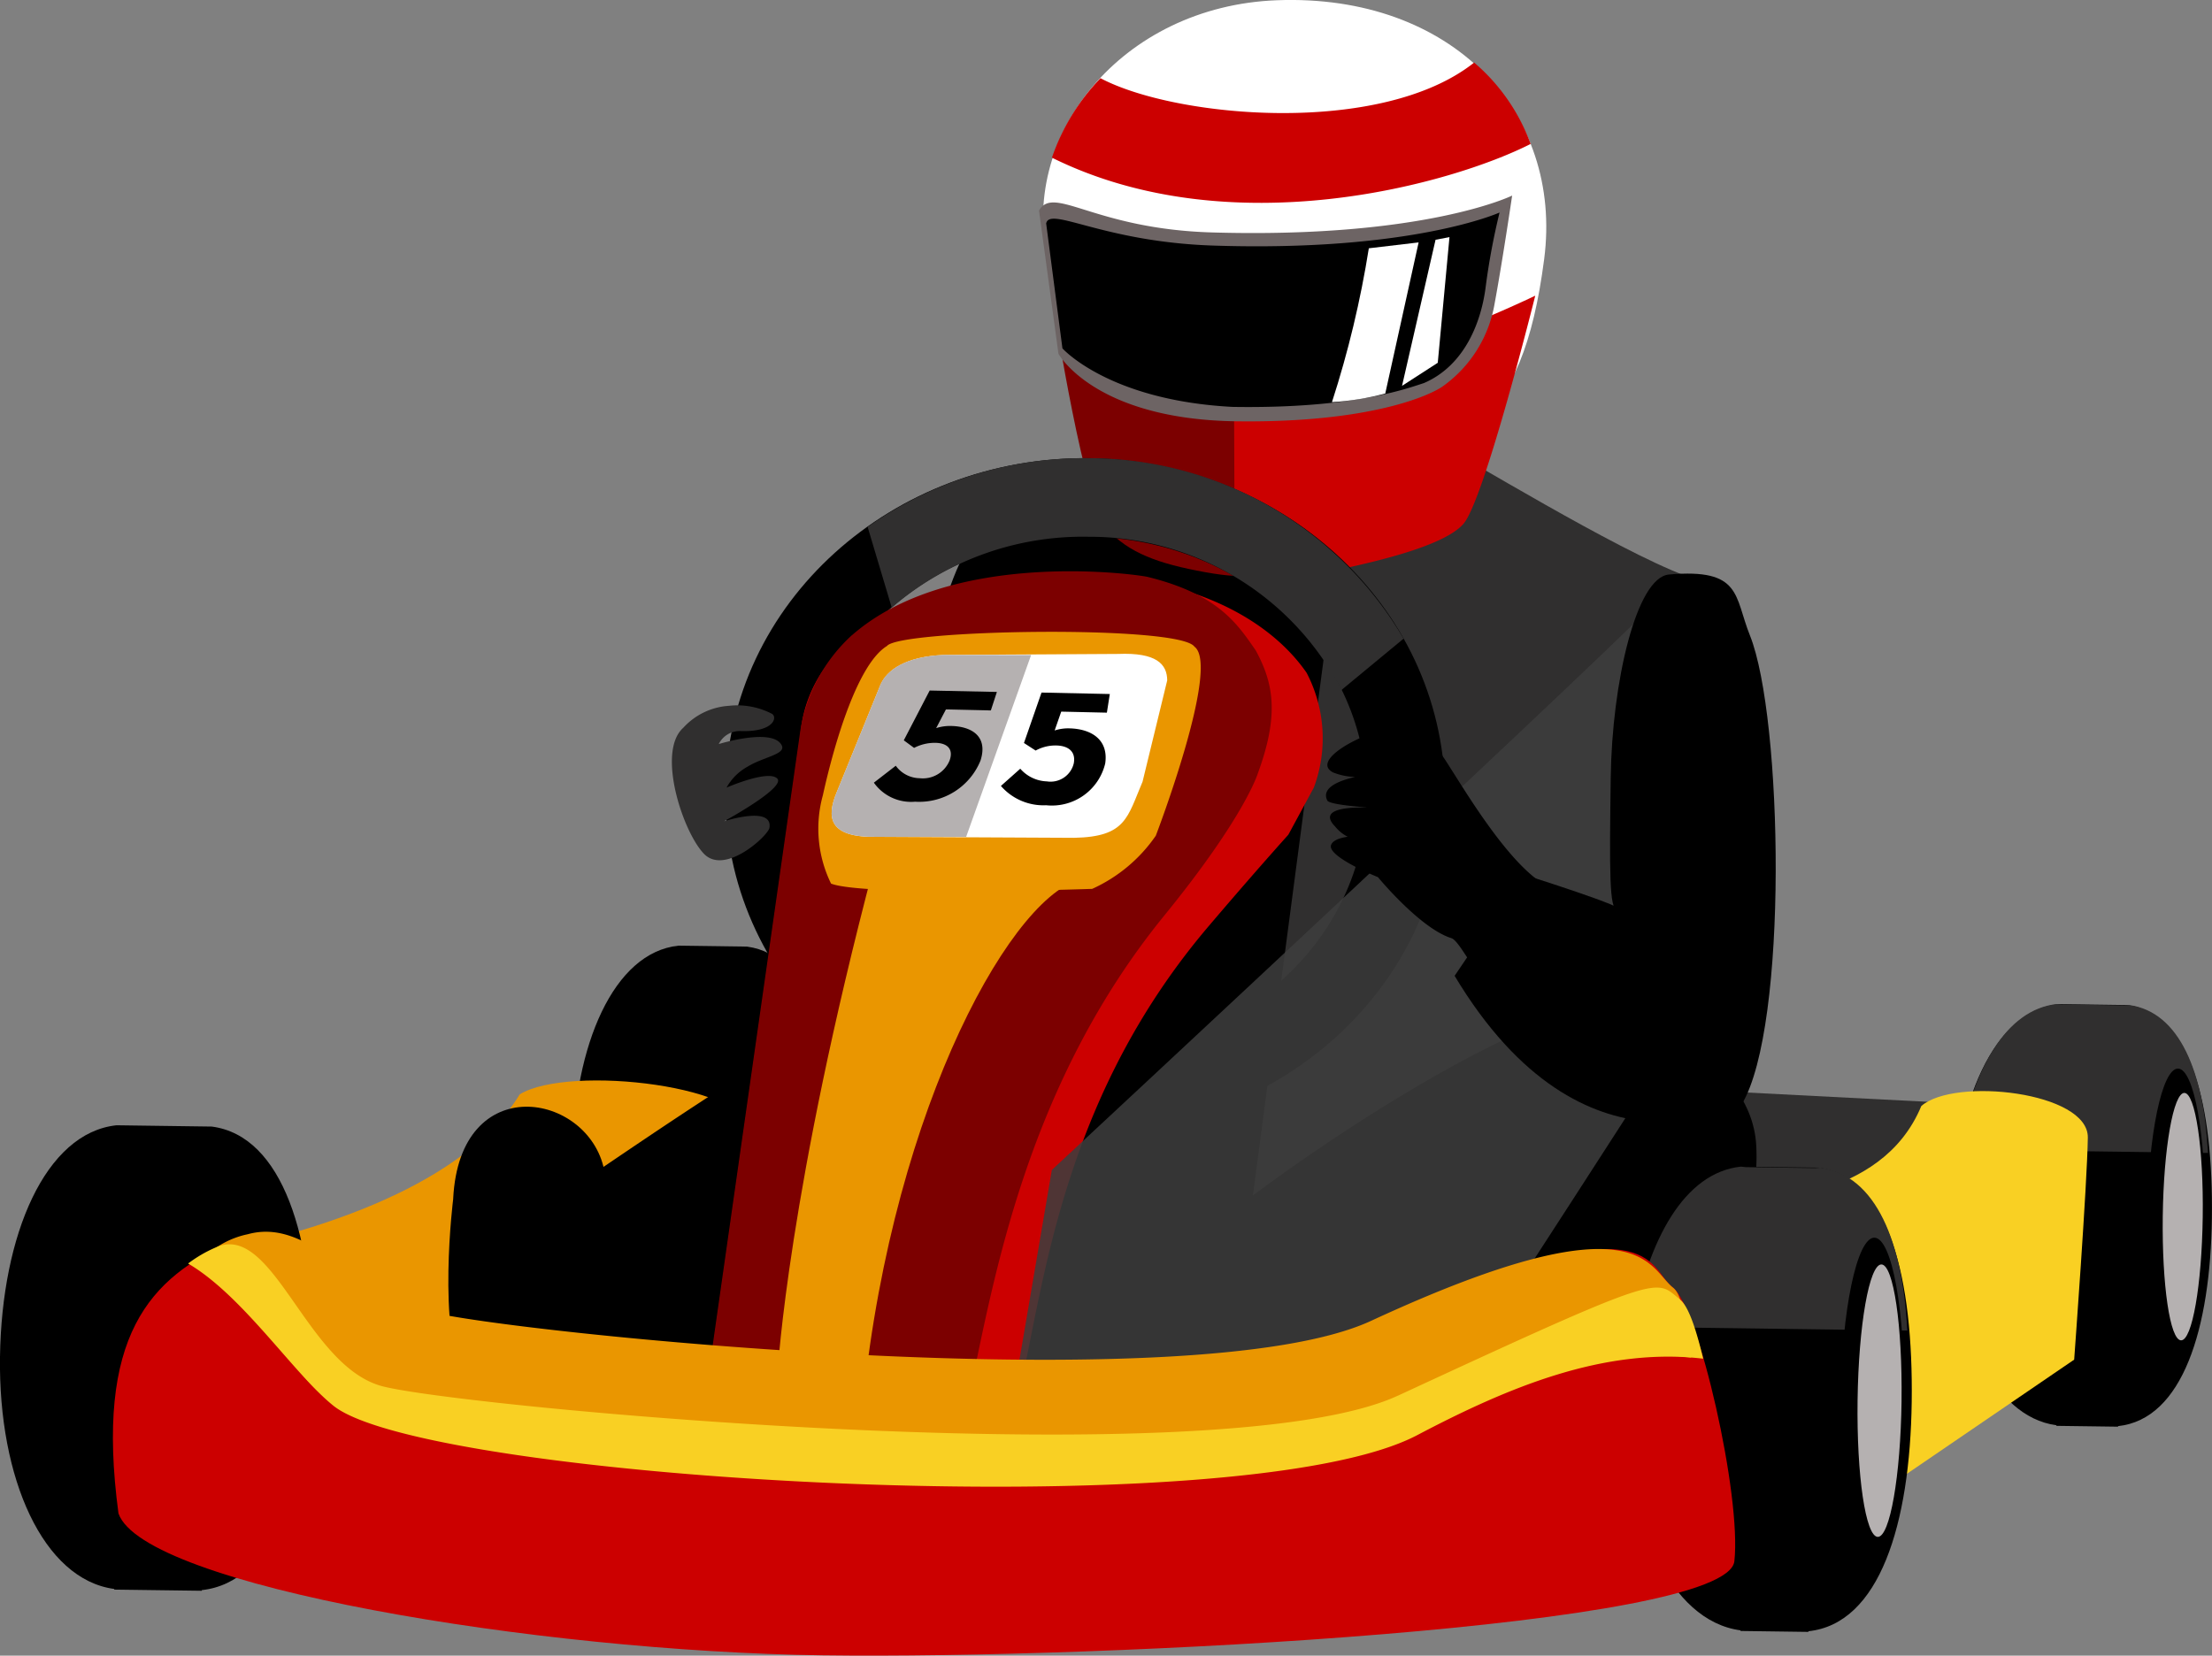 <svg xmlns="http://www.w3.org/2000/svg" xmlns:xlink="http://www.w3.org/1999/xlink" width="126" height="94.328" viewBox="0 0 126 94.328"><rect x="0" y="0" width="126" height="94.328" fill="#808080" stroke="none"/><defs><clipPath id="a"><rect width="126" height="94.328" fill="none"/></clipPath><clipPath id="c"><rect width="4.934" height="9.12" fill="none"/></clipPath><clipPath id="d"><path d="M76.35,13l-1.9,8.608a15.076,15.076,0,0,1-3.037.492,57.9,57.9,0,0,0,2.1-8.765Z" transform="translate(-71.415 -12.996)" fill="none"/></clipPath><linearGradient id="e" x1="-6.999" y1="9.716" x2="-6.898" y2="9.716" gradientUnits="objectBoundingBox"><stop offset="0" stop-color="#fff"/><stop offset="0.143" stop-color="#fff"/><stop offset="0.177" stop-color="#ccc"/><stop offset="0.215" stop-color="#9c9c9c"/><stop offset="0.255" stop-color="#727272"/><stop offset="0.296" stop-color="#4f4f4f"/><stop offset="0.339" stop-color="#323232"/><stop offset="0.386" stop-color="#1c1c1c"/><stop offset="0.436" stop-color="#0c0c0c"/><stop offset="0.493" stop-color="#020202"/><stop offset="0.571"/><stop offset="0.61" stop-color="#040404"/><stop offset="0.651" stop-color="#101010"/><stop offset="0.692" stop-color="#252525"/><stop offset="0.734" stop-color="#424242"/><stop offset="0.776" stop-color="#686868"/><stop offset="0.818" stop-color="#969696"/><stop offset="0.86" stop-color="#cbcbcb"/><stop offset="0.896" stop-color="#fff"/><stop offset="1" stop-color="#fff"/></linearGradient><clipPath id="f"><path d="M77.08,12.867,75.171,21.19l2.035-1.314.667-7.159Z" transform="translate(-75.171 -12.718)" fill="none"/></clipPath><linearGradient id="g" x1="-8.683" y1="13.519" x2="-8.563" y2="13.519" xlink:href="#e"/><clipPath id="i"><rect width="36.891" height="45.857" fill="none"/></clipPath><clipPath id="j"><path d="M91.166,32c0,.441-34.639,32.66-34.639,32.66l-2.251,13.2s26.014-2.645,26.6-3.381,9.845-15.138,9.845-15.138Z" transform="translate(-54.276 -31.997)" fill="none"/></clipPath><linearGradient id="k" x1="-1.033" y1="1.178" x2="-1.012" y2="1.178" gradientUnits="objectBoundingBox"><stop offset="0" stop-color="#fff"/><stop offset="0.247" stop-color="#fff"/><stop offset="1" stop-color="#3d3d3d"/></linearGradient></defs><g clip-path="url(#a)"><path d="M76.667,57.714l29.43,1.513-6.83,8.854L79.177,65.2Z" transform="translate(4.786 3.603)" fill="#302f2f"/><g transform="translate(0 -0.001)"><g clip-path="url(#a)"><path d="M77.511,23.5c2.217,1.147,10.541,6.291,14.621,7.836,4.675,1.773-.938,19.889-2.115,24.346s-1.5,8.97-4.9,11.908S62.633,76.611,62.038,65.42,65.8,27.491,69.928,26.1s7.584-2.6,7.584-2.6" transform="translate(3.869 1.468)" fill="#302f2f"/><path d="M60.96,24.333c-3.739.7-5.1,1.05-8.515,5.106s-9.634,41.373-3.772,49.28S66.9,78.591,66.9,78.591L73.673,27.2Z" transform="translate(2.888 1.519)"/><path d="M114.644,53.9l-3.925-.052c-3.68.39-5.942,5.653-6.027,11.977s2.241,11.527,5.91,12.016v.034l3.514.047v-.032c3.68-.392,5.261-5.547,5.343-11.867s-1.146-11.635-4.817-12.122" transform="translate(6.535 3.362)"/><path d="M114.715,53.9l-.272.016-3.562-.047-.273-.026c-2.925.311-4.805,3.773-5.611,8.292l14.221.191c-.233-4.534-1.586-8.039-4.5-8.427" transform="translate(6.554 3.362)" fill="#302f2f"/><path d="M118.41,65.756c-.063,4.657-.85,8.422-1.757,8.409s-1.593-3.8-1.531-8.452.85-8.42,1.756-8.409,1.6,3.8,1.532,8.452" transform="translate(7.186 3.578)"/><path d="M118.234,65.673c-.053,3.894-.6,7.041-1.233,7.033s-1.093-3.169-1.044-7.063.608-7.043,1.232-7.033,1.1,3.17,1.045,7.063" transform="translate(7.238 3.659)" fill="#b5b1b1"/><path d="M40.649,50.767l-3.926-.053c-3.68.389-5.943,5.654-6.027,11.977S32.938,74.219,36.6,74.709v.032l3.517.048v-.033c3.682-.391,5.258-5.546,5.344-11.868s-1.147-11.631-4.817-12.12" transform="translate(1.916 3.166)"/><path d="M44.433,61.258c-.063,4.656-.847,8.42-1.757,8.408s-1.592-3.8-1.53-8.453.848-8.42,1.754-8.406,1.6,3.8,1.533,8.451" transform="translate(2.568 3.297)"/><path d="M44.253,61.174c-.053,3.895-.6,7.042-1.229,7.035s-1.1-3.17-1.045-7.065.606-7.041,1.233-7.033,1.094,3.171,1.041,7.063" transform="translate(2.62 3.378)" fill="#b5b1b1"/><path d="M98.476,83.318,112.4,73.812s.743-10.041.778-12.651-7.6-3.454-9.484-1.8c-2.311,5.562-9.441,5.263-11.313,5.985s6.1,17.975,6.1,17.975" transform="translate(5.749 3.653)" fill="#f9d023"/><path d="M20.89,84.783l18.738-8.559s2.006-12.472,2.336-15.2c.34-2.778-10.335-4.015-13.133-2.292-3.554,5.826-13.365,8.031-16.016,8.719S20.89,84.783,20.89,84.783" transform="translate(0.774 3.618)" fill="#ea9600"/><path d="M87.815,53.981c-5.223-.069-22.328,11.257-27.629,17.151,2.135,3.013,2.952,7.124,8.614,6.824s28.17-2.23,27.484-16.032c-.276-5.589-8.469-7.943-8.469-7.943" transform="translate(3.757 3.37)"/><path d="M59.072,65.482c.365-7.376,7.318-5.245,8.213-.832s4.149,6.889,1.41,10.466-8.917,3.837-10.509.791.887-10.426.887-10.426" transform="translate(3.599 3.785)"/><path d="M53,52.114c-4.475-.062-17.272,9.089-25.926,14.937,1.824,3.008,4.152,10.306,9,10s21.8-13.071,21.878-19.093A5.347,5.347,0,0,0,53,52.114" transform="translate(1.69 3.254)"/><path d="M24.314,64.594c.37-7.373,7.7-6.061,8.6-1.647s2.271,7.6-.465,11.177-5.9,3.994-7.488.947-.645-10.477-.645-10.477" transform="translate(1.5 3.705)"/><path d="M12.078,60.419l-5.441-.074C2.585,60.776.1,66.57,0,73.531S2.47,86.223,6.507,86.763V86.8l4.988.066v-.037c4.052-.429,6.21-6.1,6.3-13.06s-1.682-12.813-5.722-13.349" transform="translate(0 3.767)"/><path d="M15.7,73.467c-.068,5.123-.935,9.271-1.935,9.259s-1.754-4.184-1.684-9.307.933-9.271,1.93-9.257,1.757,4.18,1.688,9.3" transform="translate(0.754 4.006)"/><path d="M15.507,74.211c-.059,4.287-.666,7.754-1.358,7.744S12.941,78.466,13,74.177s.663-7.754,1.357-7.742,1.208,3.49,1.151,7.776" transform="translate(0.811 4.148)" fill="#9e9898"/><path d="M98.15,62.621l-4.324-.057c-4.053.43-6.541,6.226-6.634,13.186S89.66,88.444,93.7,88.982v.036l3.869.052v-.037c4.055-.429,5.789-6.106,5.883-13.065s-1.262-12.809-5.3-13.347" transform="translate(5.443 3.906)"/><path d="M98.227,62.623l-.3.022L94,62.592l-.3-.03c-3.22.344-5.291,4.153-6.177,9.13l15.657.21c-.257-4.992-1.749-8.851-4.958-9.28" transform="translate(5.464 3.906)" fill="#302f2f"/><path d="M102.3,75.678c-.069,5.125-.935,9.271-1.936,9.258s-1.756-4.181-1.686-9.308.938-9.269,1.934-9.256,1.756,4.181,1.688,9.306" transform="translate(6.159 4.144)"/><path d="M102.1,75.586c-.056,4.287-.664,7.754-1.355,7.744s-1.208-3.491-1.151-7.778.667-7.751,1.358-7.744,1.2,3.493,1.147,7.778" transform="translate(6.217 4.233)" fill="#b5b1b1"/><path d="M56.259,15.171c2.078,8.32,7.065,13.091,15.264,11.994s11.687-2.709,12.945-12.4C85.551,6.423,79.229-.367,69.239.015,60.428.35,54.4,7.739,56.259,15.171" transform="translate(3.491 0)" fill="#fff"/><path d="M66.069,18.164c-1.461,2.524-9.53-1.424-9.53-1.424S58.248,27.7,59.515,29.084s2.923,1.985,5.61,2.472,2.882,0,2.882,0L69.438,19Z" transform="translate(3.529 1.045)" fill="#7c0000"/><path d="M70.022,19.021c1.577,2.509,13.3-3.164,13.3-3.164s-2.888,11.6-4.086,12.994-5.835,2.364-8.5,2.891a9.879,9.879,0,0,1-4.533-.131l-.054-14.119Z" transform="translate(4.129 0.99)" fill="#c00"/><path d="M55.707,11.342,56.814,19.5s2.032,3.74,10.138,3.849c7.692.1,11.091-1.511,11.765-2a7.28,7.28,0,0,0,2.941-4.7c.444-2.387,1-6.16,1-6.16s-4.974,2.451-17.088,2.1c-6.717-.192-9.008-2.722-9.861-1.25" transform="translate(3.477 0.655)" fill="#6d6464"/><path d="M80.449,3.357c-5.3,4.206-16.987,3.166-21.284.889A12.233,12.233,0,0,0,56.4,8.774c10.239,5.07,22.839,1.47,27.269-.783a11.1,11.1,0,0,0-3.216-4.634" transform="translate(3.52 0.21)" fill="#c00"/><path d="M56.093,12.036l.924,7.1s2.625,2.962,9.678,3.335c7.023.117,10.112-1.111,10.909-1.355,2.347-1.011,3.286-3.518,3.53-5.542a38.894,38.894,0,0,1,.783-4.177S76.938,13.654,65.6,13.28c-6.31-.208-9.332-2.275-9.512-1.244" transform="translate(3.501 0.712)"/><g transform="translate(75.873 13.808)" style="mix-blend-mode:screen;isolation:isolate"><g clip-path="url(#c)"><g transform="translate(0 0)"><g clip-path="url(#d)"><rect width="10.446" height="8.235" transform="translate(-3.403 7.747) rotate(-66.285)" fill="url(#e)"/></g></g></g></g></g></g><g transform="translate(79.863 13.511)"><g clip-path="url(#f)"><rect width="8.844" height="5.881" transform="translate(-3.12 7.102) rotate(-66.285)" fill="url(#g)"/></g></g><g transform="translate(0 -0.001)"><g clip-path="url(#a)"><path d="M38.891,43.495c.163-10.736,9.555-19.053,20.755-18.924,11.2.17,20.36,8.736,20.243,19.473-.17,10.734-9.56,19.049-20.755,18.917-11.2-.169-20.367-8.733-20.243-19.467m4.471.061c-.09,7.994,6.854,14.8,15.832,14.936,8.974.109,16.1-6.512,16.223-14.507.091-8-6.855-14.806-15.829-14.938-8.979-.11-16.1,6.508-16.226,14.509" transform="translate(2.428 1.534)"/><path d="M59.17,24.571a21.4,21.4,0,0,0-12.652,3.916l1.374,4.6a16.673,16.673,0,0,1,11.22-4.038,16.13,16.13,0,0,1,14.394,8.732l3.542-2.928A20.8,20.8,0,0,0,59.17,24.571" transform="translate(2.904 1.534)" fill="#302f2f"/><path d="M72.07,36.41c-1.994-2.883-6.3-5.526-13.281-5.619-5.762-.079-10.684,1.485-12.614,3.744a7.542,7.542,0,0,0-2.943,5.417l-5.446,38.2c-.221,2.416.642-2.637,3.144-1.58L47,78.894c2.935,1.24,8.012,1.027,9.375-1.173l-.765.025.3-1.28c1.331-6.243,2.627-16.286,10.608-25.652,1.867-2.193,3.339-3.871,4.513-5.18l1.454-2.689a8.058,8.058,0,0,0-.415-6.535" transform="translate(2.357 1.922)" fill="#c00"/><path d="M46.178,34.268a9.389,9.389,0,0,0-2.944,5.415l-5.445,38.2c-.222,2.42,7.856.225,7.856.225C48.369,78.458,52.973,77,52.973,77c1.331-6.24,3.219-17.208,10.99-26.751,4.6-5.648,5.328-8.1,5.328-8.1,1.221-3.332.9-5.117-.114-6.993-1.057-1.528-2.144-3.219-6.2-4.207-1.277-.239-11.333-1.453-16.8,3.325" transform="translate(2.359 1.912)" fill="#7c0000"/><path d="M44.6,48.229a7.122,7.122,0,0,1-.466-5.037c.685-3.109,2.01-7.5,3.649-8.5.722-.947,16.648-1.216,17.516.038,1.5,1.109-2.2,10.767-2.2,10.767a8.8,8.8,0,0,1-3.626,3.032s-12.949.445-14.873-.3" transform="translate(2.739 2.115)" fill="#ea9600"/><path d="M62.3,42.346c-.87,2.038-.94,3.143-3.9,3.2L47.177,45.49c-2.8.058-2.878-1.139-2.3-2.535l2.478-6.088c.37-.913,1.507-1.65,3.606-1.74l9.943-.058c2.194-.091,2.794.585,2.8,1.507Z" transform="translate(2.783 2.189)" fill="#fff"/><path d="M47.351,36.863l-2.478,6.088c-.575,1.4-.5,2.593,2.3,2.535h5.078l3.7-10.358-5-.006c-2.1.09-3.235.829-3.606,1.74" transform="translate(2.783 2.193)" fill="#b5b1b1"/><path d="M48.1,41.316a1.713,1.713,0,0,0,1.365.711,1.645,1.645,0,0,0,1.7-1.008c.235-.645-.12-.992-.8-1.008a2.568,2.568,0,0,0-1.222.288l-.586-.431,1.474-2.837,3.829.08-.344,1.054-2.559-.057L50.4,39.173a2.548,2.548,0,0,1,.857-.122c1.23.028,2.1.634,1.669,1.972A3.77,3.77,0,0,1,49.2,43.365a2.6,2.6,0,0,1-2.348-1.084Z" transform="translate(2.925 2.312)"/><path d="M54.767,41.478a2.1,2.1,0,0,0,1.513.722,1.359,1.359,0,0,0,1.534-1.025c.124-.657-.289-1-.983-1.02a2.35,2.35,0,0,0-1.189.289l-.665-.431,1-2.873,3.89.083L59.7,38.285l-2.6-.059L56.725,39.3a2.481,2.481,0,0,1,.847-.12c1.246.031,2.232.644,2.033,2a3.124,3.124,0,0,1-3.368,2.38,3.21,3.21,0,0,1-2.573-1.1Z" transform="translate(3.35 2.319)"/><path d="M59.539,47.15c-3.7-.222-10.73,11.469-12.8,28.192-5.328,0-5.033-.221-5.033-.221s.592-10.212,5.478-28.71Z" transform="translate(2.603 2.898)" fill="#ea9600"/><path d="M39.321,37.846a4.3,4.3,0,0,1,2.368.444c.369.148.223,1.073-1.775,1a1.326,1.326,0,0,0-1.221.741s3.074-.955,3.587.073c.257.514-1.051.658-1.959,1.222a3.042,3.042,0,0,0-1.184,1.185s2.372-1.033,2.886-.518-3.034,2.44-3.034,2.44,2.8-.917,2.59.371c-.073.445-2.506,2.7-3.708,1.5s-2.742-5.825-1.2-7.2a3.859,3.859,0,0,1,2.649-1.255" transform="translate(2.249 2.362)" fill="#302f2f"/><path d="M12.926,66.554C8.12,68.631,5.022,72,6.37,82.087c1.42,4.119,23.838,7.867,40.106,8.085S98,88.533,98.415,84.812s-2.033-14.456-3.5-15.594-.927-5.207-16.657,1.9c-10.417,4.708-49.815,1.311-54.239.134s-7.744-6.147-11.093-4.7" transform="translate(0.378 4.139)" fill="#c00"/><g transform="translate(57.664 33.995)" opacity="0.87" style="mix-blend-mode:multiply;isolation:isolate"><g clip-path="url(#i)"><g transform="translate(0 0)"><g clip-path="url(#j)"><rect width="49.65" height="55.267" transform="translate(-13.932 4.717) rotate(-18.708)" fill="url(#k)"/></g></g></g></g><path d="M77.441,71.128c-10.171,4.711-49.385.643-53.7-.532s-6.813-5.358-10.292-4.4a4.99,4.99,0,0,0-2.8,1.664c3.134,1.839,5,5.883,7.263,7.689,5.36,4.266,52.067,6,62.164.692a25.234,25.234,0,0,1,15.594-3.009c-.426-2.305-.48-3.551-1.044-4C93.2,68.1,92.8,64.017,77.441,71.128" transform="translate(0.665 4.124)" fill="#ea9600"/><path d="M79,75.349c-10.171,4.71-53.567.635-57.884-.543s-6.173-9.354-9.44-7.907a7.5,7.5,0,0,0-1.592.924c3.137,1.84,6.026,6.305,8.289,8.111C23.735,80.2,70,82.913,80.1,77.6c5.179-2.725,10.645-5.021,16.286-4.355-.321-1.334-.766-2.937-1.332-3.387-1.43-1.136-.695-1.623-16.05,5.492" transform="translate(0.63 4.166)" fill="#f9d023"/><path d="M90.2,30.812c4.152-.361,3.711,1.229,4.614,3.477,1.866,4.656,2.2,22.275-.471,26.714,0,0-8.945,5.033-16.353-7.326L81.9,47.9s6.349,2,5.346,2c-.444,0-.437-2.114-.364-7.519S88.337,30.973,90.2,30.812" transform="translate(4.868 1.921)"/><path d="M84.119,48.238c-2.5-.872-5.628-6.573-6.453-7.7a3.075,3.075,0,0,0-3.683-1.288C72.3,39.783,70.393,41,71.5,41.572a3.627,3.627,0,0,0,2.553.046s-3.507.3-2.886,1.551c.148.3,3.035.444,3.035.444s-3.969-.379-2.591,1.036a2.222,2.222,0,0,0,2.739.592s-2.63-.3-2.96.444c-.3.666,2.662,1.851,2.662,1.851s2.406,2.923,4.183,3.476c.565.178,1.664,2.887,2.773,3,2.377.237,3.109-5.772,3.109-5.772" transform="translate(4.438 2.439)"/></g></g></g></svg>